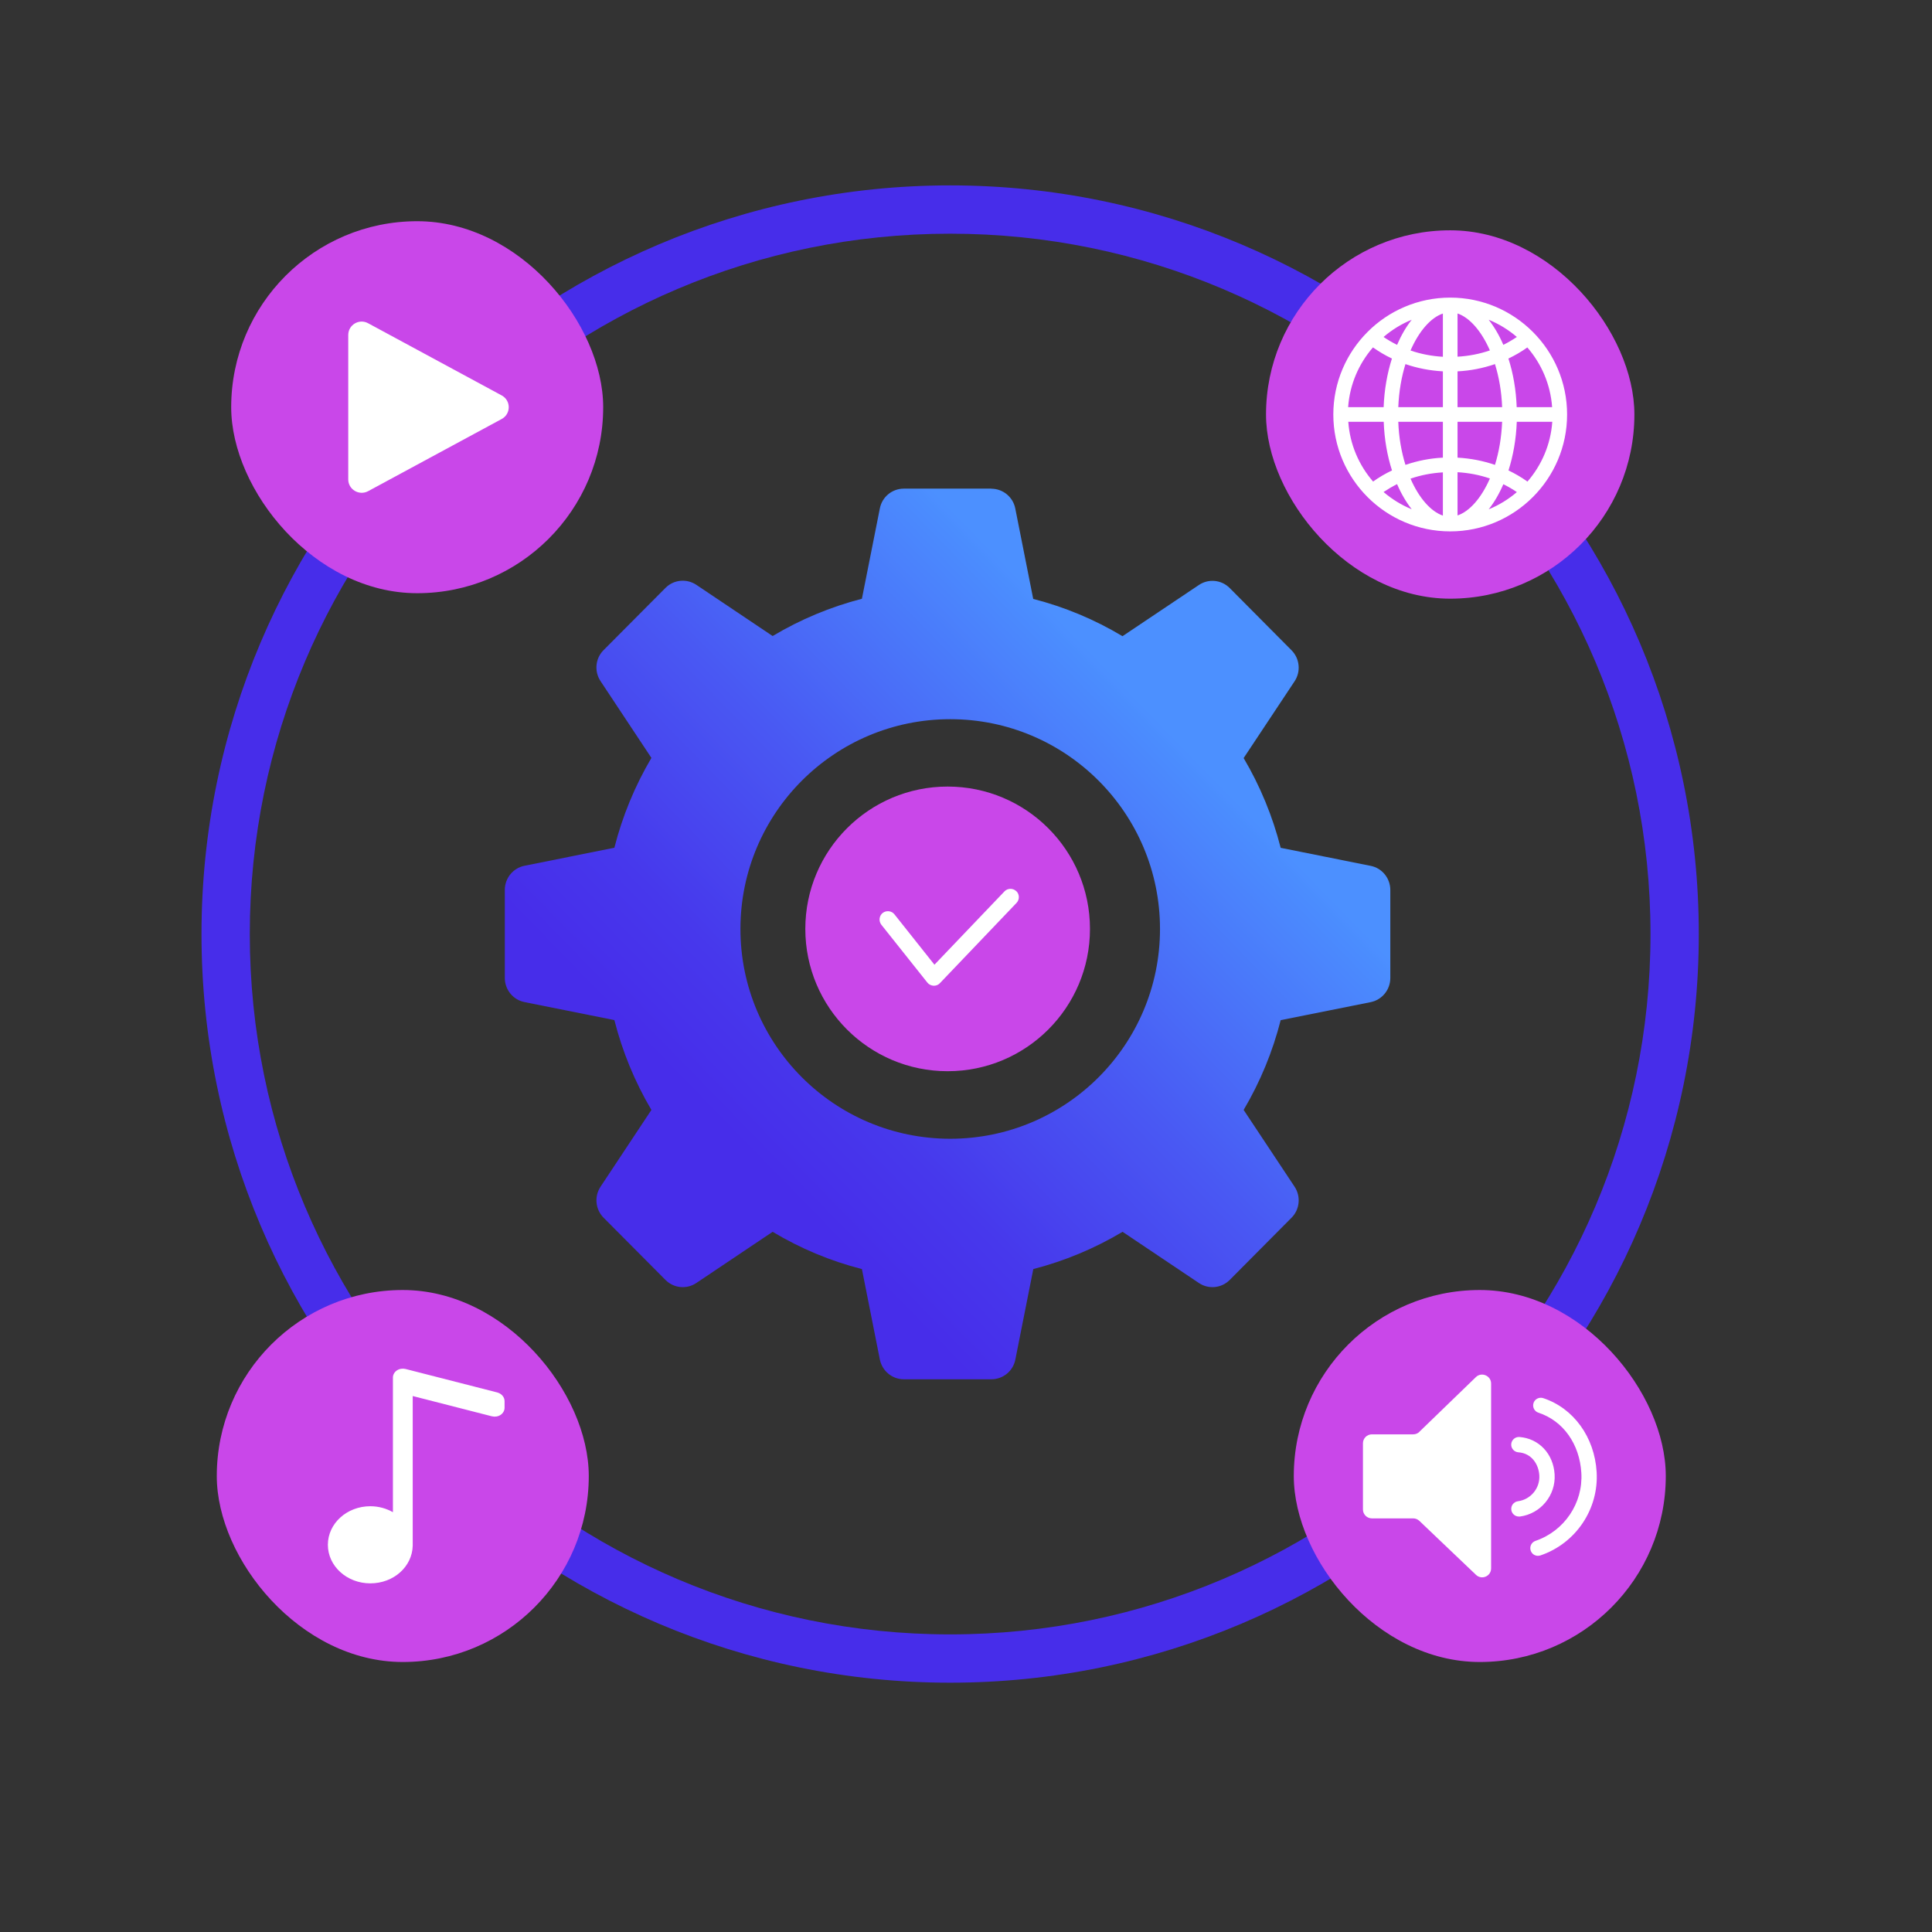 <?xml version="1.0" encoding="UTF-8"?>
<svg id="Layer_1" data-name="Layer 1" xmlns="http://www.w3.org/2000/svg" xmlns:xlink="http://www.w3.org/1999/xlink" viewBox="0 0 240 240">
  <rect x="0" y="0" width="240" height="240" fill="#333333" stroke="none"/>
  <defs>
    <style>
      .cls-1 {
        fill: #c947e9;
      }

      .cls-2 {
        fill: url(#linear-gradient);
      }

      .cls-3 {
        fill: #fff;
      }

      .cls-4 {
        fill: #472dea;
      }
    </style>
    <linearGradient id="linear-gradient" x1="-2276.76" y1="8498.03" x2="-2223.86" y2="8549.64" gradientTransform="translate(2368.24 8639.66) scale(1 -1)" gradientUnits="userSpaceOnUse">
      <stop offset="0" stop-color="#472dea"/>
      <stop offset=".19" stop-color="#4738ec"/>
      <stop offset=".52" stop-color="#4958f3"/>
      <stop offset=".97" stop-color="#4b8cfe"/>
      <stop offset="1" stop-color="#4c90ff"/>
    </linearGradient>
  </defs>
  <g>
    <path class="cls-4" d="M118.03,209.03c-51.28,0-93-41.72-93-93S66.75,23.03,118.03,23.03s93,41.72,93,93-41.72,93-93,93ZM118.03,29.03c-47.97,0-87,39.03-87,87s39.03,87,87,87,87-39.03,87-87S166.01,29.03,118.03,29.03Z"/>
    <rect class="cls-1" x="160.72" y="160.25" width="46.21" height="46.21" rx="23.11" ry="23.11"/>
    <path class="cls-3" d="M176.32,177.86l7.02-6.79c.7-.68,1.89-.18,1.89.8v22.96c0,.98-1.17,1.48-1.88.8l-7.03-6.7c-.21-.2-.48-.31-.77-.31h-5.13c-.61,0-1.11-.5-1.11-1.11v-8.22c0-.61.5-1.11,1.11-1.11h5.13c.29,0,.57-.11.77-.31h0ZM188.81,188.39c2.58-.34,4.47-2.64,4.31-5.23-.15-2.56-1.95-4.47-4.37-4.65-.52-.04-.98.36-1.02.88-.04.52.36.98.88,1.02,1.69.12,2.53,1.53,2.61,2.86.1,1.6-1.07,3.01-2.66,3.22-.52.07-.89.55-.82,1.07.06.48.47.83.94.83.04,0,.08,0,.13,0ZM191.36,193.22c4.39-1.49,7.26-5.75,6.98-10.37-.26-4.33-2.87-7.93-6.64-9.17-.5-.16-1.04.11-1.2.61-.16.5.11,1.04.61,1.2,3.07,1.01,5.11,3.87,5.33,7.47.23,3.76-2.11,7.23-5.69,8.45-.5.17-.77.71-.6,1.21.13.4.5.65.9.65.1,0,.2-.02.31-.05Z"/>
  </g>
  <path class="cls-2" d="M123.14,60.71c1.45,0,2.7,1.03,2.98,2.45l2.23,11.24c3.9,1,7.62,2.55,11.09,4.63l9.49-6.36c1.2-.81,2.81-.65,3.83.38l7.68,7.73c1.02,1.03,1.18,2.64.38,3.85l-6.33,9.54c2.06,3.49,3.6,7.23,4.6,11.15l11.18,2.24c1.42.28,2.44,1.54,2.44,3v10.93c0,1.46-1.02,2.71-2.44,3l-11.18,2.24c-1,3.93-2.54,7.66-4.6,11.15l6.33,9.54c.8,1.21.64,2.83-.38,3.85l-7.68,7.73c-1.02,1.03-2.63,1.19-3.83.38l-9.48-6.36c-3.47,2.07-7.19,3.62-11.09,4.63l-2.23,11.24c-.28,1.43-1.53,2.45-2.98,2.45h-10.87c-1.45,0-2.69-1.03-2.98-2.45l-2.23-11.24c-3.91-1-7.62-2.55-11.09-4.63l-9.48,6.36c-1.2.81-2.81.65-3.83-.38l-7.69-7.73c-1.02-1.03-1.18-2.64-.38-3.85l6.32-9.54c-2.06-3.49-3.6-7.23-4.6-11.16l-11.17-2.24c-1.42-.28-2.44-1.54-2.44-3v-10.93c0-1.46,1.02-2.71,2.44-3l11.17-2.24c1-3.93,2.54-7.66,4.6-11.16l-6.32-9.54c-.8-1.21-.65-2.82.38-3.85l7.69-7.73c1.02-1.03,2.63-1.18,3.83-.38l9.48,6.36c3.47-2.07,7.19-3.62,11.09-4.63l2.23-11.23c.28-1.43,1.53-2.45,2.98-2.45h10.86ZM118.04,89.34c-14.39,0-26.06,11.67-26.06,26.06s11.67,26.06,26.06,26.06,26.06-11.67,26.06-26.06-11.67-26.06-26.06-26.06Z"/>
  <g>
    <circle class="cls-1" cx="117.72" cy="115.39" r="17.68"/>
    <path class="cls-3" d="M126.24,110.7c-.41-.39-1.07-.38-1.46.03l-8.7,9.11-4.97-6.26c-.35-.44-1-.52-1.46-.17-.44.35-.52,1-.17,1.46l5.72,7.19c.19.24.47.37.77.39h.05c.28,0,.55-.11.74-.32l9.52-9.97c.39-.41.38-1.07-.03-1.46h-.02Z"/>
  </g>
  <g>
    <rect class="cls-1" x="28.72" y="27.48" width="46.21" height="46.21" rx="23.11" ry="23.11"/>
    <path class="cls-3" d="M43.26,41.61v17.94c0,1.26,1.35,2.06,2.46,1.47l16.6-8.97c1.17-.63,1.17-2.3,0-2.93l-16.6-8.97c-1.11-.6-2.46.2-2.46,1.47Z"/>
  </g>
  <g>
    <rect class="cls-1" x="157.27" y="28.61" width="45.76" height="45.76" rx="22.88" ry="22.88"/>
    <path class="cls-3" d="M180.15,36.97c-8.01,0-14.52,6.52-14.52,14.52,0,8.01,6.52,14.52,14.52,14.52,8.01,0,14.52-6.52,14.52-14.52,0-8.01-6.52-14.52-14.52-14.52ZM192.82,50.58h-4.41c-.08-2.16-.44-4.22-1.03-6.04.82-.39,1.61-.85,2.35-1.38,1.75,2.02,2.88,4.59,3.08,7.42ZM181.06,38.94c1.48.5,2.96,2.16,4.02,4.59-1.28.44-2.63.7-4.02.78v-5.38ZM184.93,39.72c1.28.52,2.46,1.25,3.5,2.14-.54.36-1.1.69-1.68.98-.51-1.19-1.13-2.24-1.82-3.12ZM179.24,38.94v5.38c-1.39-.08-2.74-.34-4.02-.78,1.06-2.43,2.54-4.1,4.02-4.59ZM173.55,42.84c-.58-.29-1.14-.61-1.68-.98,1.04-.89,2.22-1.62,3.5-2.14-.69.87-1.31,1.93-1.82,3.12ZM179.24,46.13v4.45s-5.54,0-5.54,0c.08-1.96.4-3.77.89-5.35,1.48.51,3.04.81,4.65.9ZM179.24,52.4v4.45c-1.61.08-3.17.39-4.65.9-.49-1.58-.82-3.39-.89-5.35h5.54ZM179.24,58.67v5.38c-1.48-.5-2.96-2.16-4.02-4.59,1.28-.44,2.63-.7,4.02-.78ZM175.37,63.26c-1.28-.52-2.46-1.25-3.5-2.14.54-.36,1.1-.69,1.68-.98.51,1.19,1.13,2.24,1.82,3.12ZM181.06,64.04v-5.38c1.39.08,2.74.34,4.02.78-1.06,2.43-2.54,4.1-4.02,4.59ZM186.75,60.15c.58.29,1.14.61,1.68.98-1.04.89-2.22,1.62-3.5,2.14.69-.87,1.31-1.93,1.82-3.12ZM181.06,56.85v-4.45s5.54,0,5.54,0c-.08,1.96-.4,3.77-.89,5.35-1.48-.51-3.04-.81-4.65-.9ZM181.06,50.58v-4.45c1.61-.08,3.17-.39,4.65-.9.49,1.58.82,3.39.89,5.35h-5.54ZM170.56,43.16c.75.53,1.53.99,2.35,1.38-.58,1.82-.95,3.88-1.03,6.04h-4.41c.2-2.83,1.33-5.4,3.08-7.42ZM167.48,52.4h4.41c.08,2.16.44,4.22,1.03,6.04-.82.39-1.61.85-2.35,1.38-1.75-2.02-2.88-4.59-3.08-7.42ZM189.74,59.82c-.75-.53-1.53-.99-2.35-1.38.58-1.82.95-3.88,1.03-6.04h4.41c-.2,2.83-1.33,5.4-3.08,7.42Z"/>
  </g>
  <g>
    <rect class="cls-1" x="26.93" y="160.25" width="46.21" height="46.21" rx="23.11" ry="23.11"/>
    <path class="cls-3" d="M61.79,172.98l-11.41-2.92c-.37-.09-.77-.03-1.08.18-.31.21-.49.54-.49.89v16.72c-.81-.46-1.77-.74-2.81-.74-2.91,0-5.27,2.14-5.27,4.79s2.36,4.79,5.27,4.79,5.21-2.08,5.27-4.68v-18.59l9.84,2.52c.37.09.77.03,1.08-.18.31-.21.49-.54.49-.89v-.81c0-.5-.37-.94-.9-1.08h0Z"/>
  </g>
</svg>